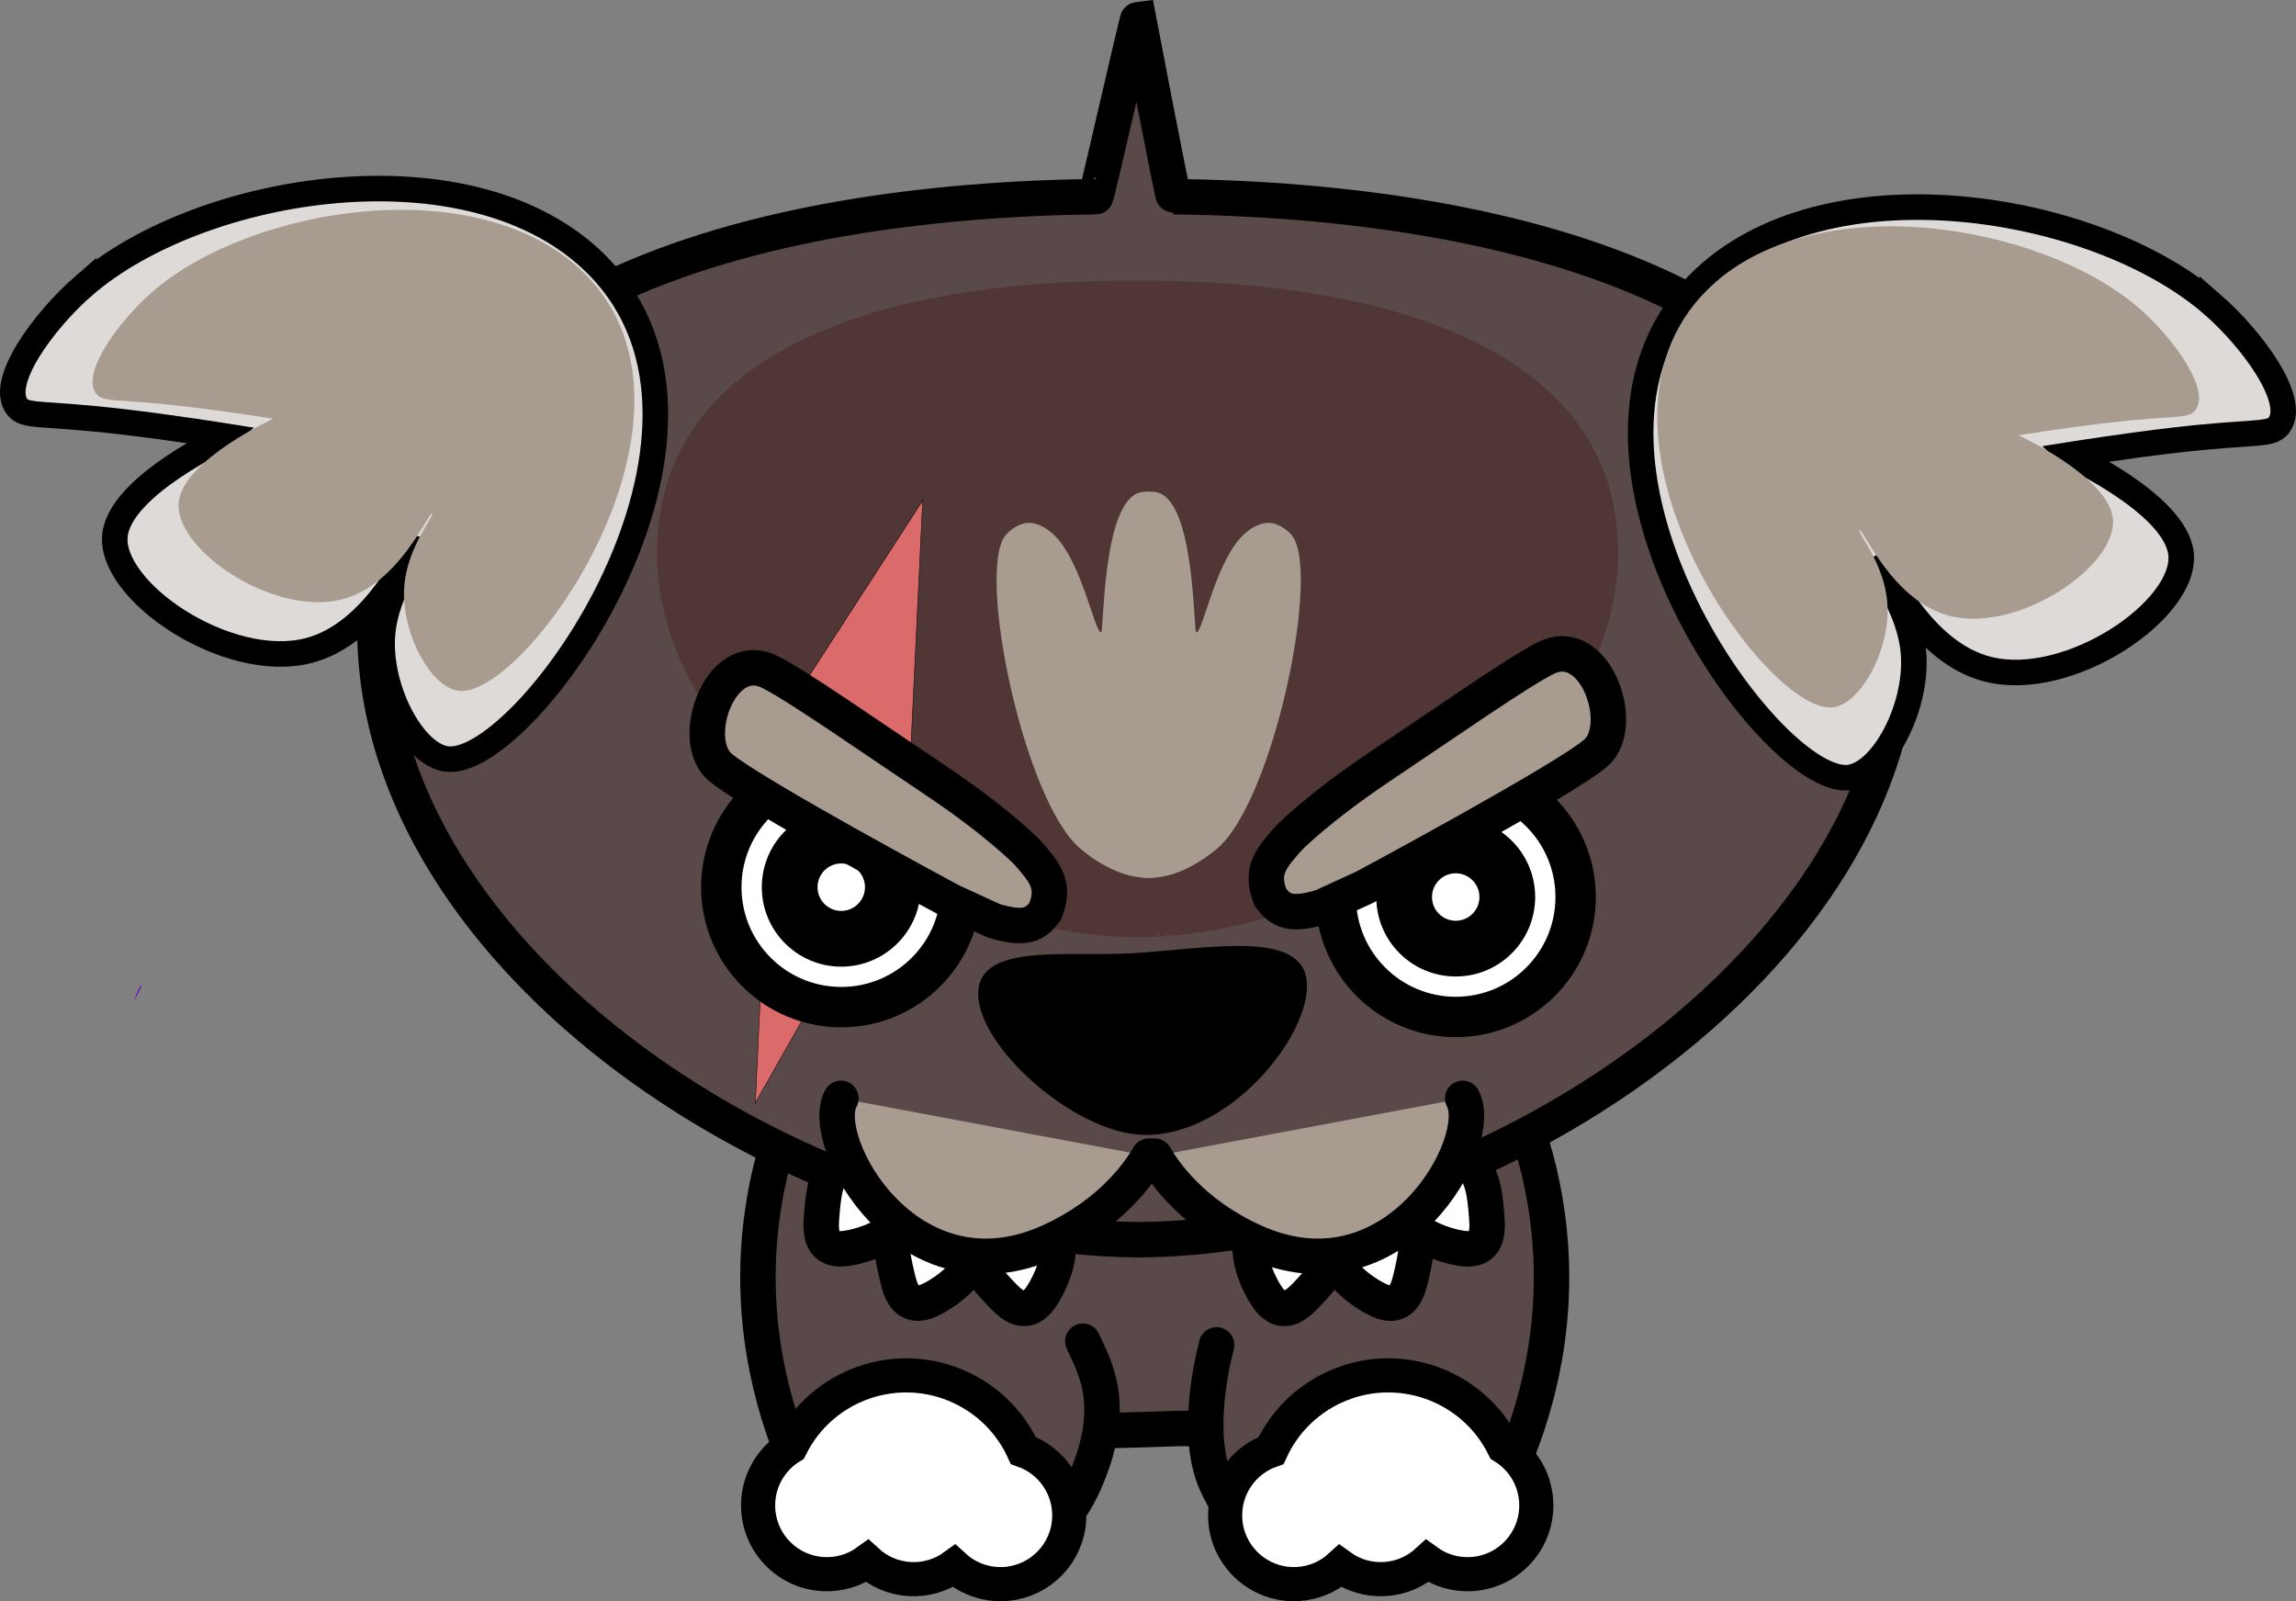 <?xml version="1.0" encoding="UTF-8"?><svg id="Layer_2" xmlns="http://www.w3.org/2000/svg" viewBox="0 0 5030.1 3507.48"><rect x="0" y="0" width="5030.1" height="3507.48" fill="#808080" stroke="none"/><defs><style>.cls-1,.cls-2,.cls-3,.cls-4,.cls-5,.cls-6,.cls-7,.cls-8,.cls-9,.cls-10{stroke:#000;stroke-miterlimit:10;}.cls-1,.cls-2,.cls-3,.cls-6,.cls-11,.cls-12,.cls-8,.cls-13{fill-rule:evenodd;}.cls-1,.cls-2,.cls-4,.cls-7,.cls-8{stroke-width:77.68px;}.cls-1,.cls-4,.cls-14,.cls-12{fill:#a89c91;}.cls-1,.cls-4,.cls-7,.cls-8,.cls-10{stroke-linecap:round;}.cls-2,.cls-3,.cls-5,.cls-15,.cls-10{fill:#fff;}.cls-3{stroke-width:74.79px;}.cls-5{stroke-width:88.46px;}.cls-16{fill:#aa9a8d;}.cls-17{fill:#513636;}.cls-6{fill:#dddad7;stroke-width:55.94px;}.cls-7,.cls-8{fill:#594949;}.cls-11{fill:#7220b2;}.cls-9{fill:#db6b6b;stroke-width:1.06px;}.cls-10{stroke-width:53.05px;}</style></defs><g id="Layer_1-2"><path class="cls-7" d="m3314.27,3206c-48.45,113.63-102.41,186.78-117.01,206.01-77.49-112.83-152.11-147.98-208.23-157.97-124.62-22.19-223.54,68-288.02,15.37-46.32-37.82-23.47-107.42-79.23-135.57-13.35-6.74-19.81-5.35-102.12-2.64-112.89,3.72-123.58.55-138.29,11.97-47.36,36.78-33.23,101.67-52.73,149.12-27.6,67.17-134.61,128.72-466.31,119.72-12.41-16.77-28.62-39.53-45.81-67.6-21.37-34.89-46.97-81.59-71.2-138.41-56.93-133.57-106.26-323.05-75.15-546.66,47.36-340.38,249.59-533.13,298.73-577.47l544.61-181.71,16.29-5.43,16.29,5.43,544.61,181.71c49.14,44.34,251.37,237.09,298.73,577.47,31.11,223.61-18.22,413.09-75.15,546.66Z"/><path class="cls-8" d="m2253.39,3397.48c30.97-22.42,87.05-69.86,122.36-149.65,76.6-173.11,19.3-257.54-3.52-309.87"/><path class="cls-3" d="m2207.87,3469.24c-8.03.87-16.22,1.08-24.54.59-36.09-2.07-68.49-16.66-93.18-39.34-27.12,19.71-60.96,30.52-97.06,28.45-36.09-2.07-68.46-16.67-93.18-39.34-27.12,19.69-60.96,30.52-97.05,28.43-24.47-1.4-47.25-8.57-67.08-20.11-47.46-27.63-78.05-80.31-74.69-138.89,2.92-50.96,30.84-94.56,71.17-119.53,68.07-137.03,233.49-195.28,372.78-130.03,62.96,29.49,109.95,79.25,136.86,137.83,61.74,21.67,104.35,82.16,100.42,150.76-4.28,74.73-62.35,133.62-134.46,141.17Z"/><path class="cls-8" d="m2786.41,3397.48c-30.97-22.42-87.05-69.86-122.36-149.65-52.95-119.67,4.01-310.98,3.52-309.87"/><path class="cls-3" d="m2818.72,3469.24c8.03.87,16.22,1.08,24.54.59,36.09-2.07,68.49-16.66,93.18-39.34,27.12,19.71,60.96,30.52,97.06,28.45,36.09-2.07,68.46-16.67,93.18-39.34,27.12,19.69,60.96,30.52,97.05,28.43,24.47-1.4,47.25-8.57,67.08-20.11,47.46-27.63,78.05-80.31,74.69-138.89-2.92-50.96-30.84-94.56-71.17-119.53-68.07-137.03-233.49-195.28-372.78-130.03-62.96,29.49-109.95,79.25-136.86,137.83-61.74,21.67-104.35,82.16-100.42,150.76,4.28,74.73,62.35,133.62,134.46,141.17Z"/><polygon class="cls-10" points="2562.18 1844.98 2555.15 1847.32 2555.15 1842.64 2562.18 1844.98"/><polygon class="cls-10" points="2569.19 1842.64 2569.19 1847.32 2562.18 1844.98 2569.19 1842.64"/><path class="cls-11" d="m293.18,2193.27c8.02-22.66,14.09-35.56,16.06-34.82,1.93.73-4.41,12.94-16.06,34.82Z"/><path class="cls-11" d="m309.24,2158.45c1.93.73-4.41,12.94-16.06,34.82,8.02-22.66,14.09-35.56,16.06-34.82Z"/><path class="cls-15" d="m2494.53,2316.08c2.66-.02,5.32-.04,7.98-.08v.1c-2.66,0-5.32-.01-7.98-.02Z"/><path class="cls-7" d="m4166.99,1377.33c0,733.56-927.97,1329.26-1664.49,1338.15-2.66.03-5.32.06-7.98.08h-.69c-2.66-.02-5.32-.04-7.98-.08-736.51-8.89-1664.49-604.59-1664.49-1338.15s842.53-937.65,1579.04-946.54c2.66-.03,90.76-391.66,93.42-391.69,0,0,74.8,391.65,77.47,391.69,736.51,8.89,1595.69,212.98,1595.69,946.54Z"/><path class="cls-17" d="m3545.07,1210.88c0,461.68-584.03,836.59-1047.57,842.18-1.68.02-3.35.03-5.02.05h-.43c-1.68-.01-3.35-.03-5.02-.05-463.53-5.59-1047.57-380.5-1047.57-842.18s530.26-590.12,993.79-595.72c1.68-.02,105.87-.02,107.55,0,463.53,5.59,1004.27,134.04,1004.27,595.72Z"/><path class="cls-15" d="m2485.86,2316c2.66.03,5.32.06,7.98.08-2.66.01-5.32.02-7.98.02v-.1Z"/><path class="cls-13" d="m2863.15,2151.87c8.26,117.58-172.52,340.32-359.53,334.01-152.6-5.15-360.98-194.31-360.64-308.49.35-115.23,199.4-79.56,347.32-89.88,170.31-11.88,364.88-48.97,372.85,64.36Z"/><path class="cls-2" d="m1972.74,2671.14c-30.15,25.59-16.94,82.81-7.96,121.65,5.56,24.09,12.21,51.17,33.21,59.44,17.76,6.99,36.82-2.99,50.64-10.47,5.89-3.19,98.28-54.6,83.28-115.15-14.41-58.19-119.21-89.37-159.17-55.47Z"/><path class="cls-2" d="m1844.77,2547.03c-36.49,15.26-41.21,73.79-44.42,113.53-1.99,24.64-3.85,52.47,13.66,66.71,14.81,12.04,36,8.3,51.43,5.35,6.58-1.26,110.2-22.28,114.23-84.53,3.88-59.82-86.56-121.27-134.9-101.05Z"/><path class="cls-2" d="m2135.87,2721.52c-13.29,37.25,26.8,80.16,54.01,109.29,16.88,18.07,36.19,38.18,58.51,34.83,18.87-2.84,30.38-21.03,38.59-34.42,3.5-5.71,57.74-96.47,14.44-141.37-41.61-43.15-147.94-17.68-165.55,31.67Z"/><path class="cls-2" d="m3084.35,2671.14c30.15,25.59,16.94,82.81,7.96,121.65-5.56,24.09-12.21,51.17-33.21,59.44-17.76,6.99-36.82-2.99-50.64-10.47-5.89-3.19-98.28-54.6-83.28-115.15,14.41-58.19,119.21-89.37,159.17-55.47Z"/><path class="cls-2" d="m3212.33,2547.03c36.49,15.26,41.21,73.79,44.42,113.53,1.99,24.64,3.85,52.47-13.66,66.71-14.81,12.04-36,8.3-51.43,5.35-6.58-1.26-110.2-22.28-114.23-84.53-3.88-59.82,86.56-121.27,134.9-101.05Z"/><path class="cls-2" d="m2921.23,2721.52c13.29,37.25-26.8,80.16-54.01,109.29-16.88,18.07-36.19,38.18-58.51,34.83-18.87-2.84-30.38-21.03-38.59-34.42-3.5-5.71-57.74-96.47-14.44-141.37,41.61-43.15,147.94-17.68,165.55,31.67Z"/><path class="cls-4" d="m2516.93,2532.49c-21.09,36.4-82.2,125.57-215.17,186.4-313.31,143.32-511.66-219.69-459.5-312.9"/><path class="cls-4" d="m2529.71,2532.49c21.09,36.4,82.2,125.57,215.17,186.4,313.31,143.32,511.66-219.69,459.5-312.9"/><path class="cls-6" d="m183.19,626.27c255.56-222.42,852.47-320.93,1125.36-45.37,364.22,367.78-151.78,1095.97-326.89,1081.95-74.36-5.95-152.29-150.96-143.9-270.33,7.31-104.04,80.05-186.59,72.84-190.39-9.98-5.25-85.59,186.09-236.62,223.47-177.67,43.98-435.27-131.15-422.11-253.29,11.8-109.53,245.64-216.5,245.65-216.51h0s-122.94-19.59-229.98-32.02c-180.96-21.01-211.91-9.4-230.06-33.02-41.08-53.44,58.96-189.01,145.71-264.51Z"/><path class="cls-12" d="m333.72,639.39c215.48-187.52,718.77-270.57,948.85-38.23,307.08,310.1-128,924.07-275.65,912.24-62.7-5.02-128.4-127.28-121.33-227.93,6.17-87.72,67.5-157.32,61.42-160.52-8.41-4.43-72.17,156.9-199.51,188.41-149.81,37.08-366.99-110.59-355.9-213.57,9.95-92.35,207.12-182.54,207.13-182.54h0s-103.65-16.52-193.91-27c-152.57-17.72-178.67-7.93-193.97-27.84-34.63-45.06,49.72-159.37,122.86-223.02Z"/><path class="cls-6" d="m4846.91,666.88c-255.56-222.42-852.47-320.93-1125.36-45.37-364.22,367.78,151.78,1095.97,326.89,1081.95,74.36-5.95,152.29-150.96,143.9-270.33-7.31-104.04-80.05-186.59-72.84-190.39,9.98-5.25,85.59,186.09,236.62,223.47,177.67,43.98,435.27-131.15,422.11-253.29-11.8-109.53-245.64-216.5-245.65-216.51h0s122.94-19.59,229.98-32.02c180.96-21.01,211.91-9.4,230.06-33.02,41.08-53.44-58.96-189.01-145.71-264.51Z"/><circle class="cls-5" cx="3189.2" cy="1964.91" r="262.74"/><circle class="cls-15" cx="3189.2" cy="1964.91" r="113.01" transform="translate(-455.31 2830.61) rotate(-45)"/><path d="m3189.2,1912.93c28.66,0,51.98,23.32,51.98,51.98s-23.32,51.98-51.98,51.98-51.98-23.32-51.98-51.98,23.32-51.98,51.98-51.98m0-122.06c-96.12,0-174.05,77.92-174.05,174.05s77.92,174.05,174.05,174.05,174.05-77.92,174.05-174.05-77.92-174.05-174.05-174.05h0Z"/><path class="cls-1" d="m3496.05,1649.52c-68.9,59.27-506.33,293.93-506.33,293.93l-92.94,42.71c-71.49,22.41-92.79,7.18-113.38-20.37-23.43-58.07.83-85.45,39.74-129.67,0,0,64.41-66.45,204.42-159.95,133.65-89.25,307.25-210.86,362.24-236.18,106.11-48.86,175.14,150.27,106.24,209.54Z"/><path class="cls-12" d="m4686.78,675.57c-215.47-187.54-718.76-270.61-948.85-38.28-307.1,310.09,127.95,924.08,275.6,912.26,62.7-5.02,128.41-127.28,121.34-227.92-6.16-87.72-67.49-157.33-61.41-160.53,8.41-4.42,72.16,156.9,199.5,188.43,149.8,37.09,367-110.57,355.91-213.55-9.95-92.35-207.11-182.55-207.12-182.55h0s103.65-16.52,193.91-26.99c152.57-17.71,178.67-7.92,193.97-27.83,34.64-45.06-49.71-159.37-122.85-223.03Z"/><polygon class="cls-9" points="1692.88 1603.61 1654.66 2416.33 1986.28 1831.93 2021.45 1096.31 1692.88 1603.61"/><circle class="cls-5" cx="1843.01" cy="1943.38" r="262.74"/><circle class="cls-15" cx="1843.01" cy="1943.38" r="113.01"/><path d="m1843.01,1891.4c28.66,0,51.98,23.32,51.98,51.98s-23.32,51.98-51.98,51.98-51.98-23.32-51.98-51.98,23.32-51.98,51.98-51.98m0-122.06c-96.12,0-174.05,77.92-174.05,174.05s77.92,174.05,174.05,174.05,174.05-77.92,174.05-174.05-77.92-174.05-174.05-174.05h0Z"/><path class="cls-1" d="m1577.16,1680c68.9,59.27,506.33,293.93,506.33,293.93l92.94,42.71c71.49,22.41,92.79,7.18,113.38-20.37,23.43-58.07-.83-85.45-39.74-129.67,0,0-64.41-66.45-204.42-159.95-133.65-89.25-307.25-210.86-362.24-236.18-106.11-48.86-175.14,150.27-106.24,209.54Z"/><path class="cls-16" d="m2547.54,2047.36c-5.95.1-11.26-.15-15.93-.51v-.56c5.72.68,11.04,1,15.93,1.08Z"/><path class="cls-14" d="m2664.36,1860.69c-54.76,44.62-99.74,58.31-131.89,61.72-5.72.6-11.04.89-15.93.96-4.89-.07-10.2-.35-15.93-.96-32.16-3.41-77.14-17.1-131.89-61.72-125.79-102.5-232.11-616.25-164.31-689.92,21.41-23.27,44.71-25.28,44.71-25.28,23.75-2.05,43.19,12.52,50.3,17.84,67.93,50.89,97.36,220.86,112.89,222.04,6.4.49,2.19-288.3,86.07-306.8,5.38-1.19,10.7-1.75,15.93-1.69,1.49.02,2.98.02,4.47,0,5.23-.06,10.55.5,15.93,1.69,83.88,18.5,79.66,307.28,86.07,306.8,15.53-1.18,44.97-171.15,112.89-222.04,7.11-5.32,26.55-19.89,50.3-17.84,0,0,23.3,2.01,44.71,25.28,67.8,73.68-38.52,587.43-164.31,689.92Z"/><path class="cls-16" d="m2563.47,2046.28v.56c-4.67.36-9.98.61-15.93.51,4.89-.08,10.2-.4,15.93-1.08Z"/></g></svg>
